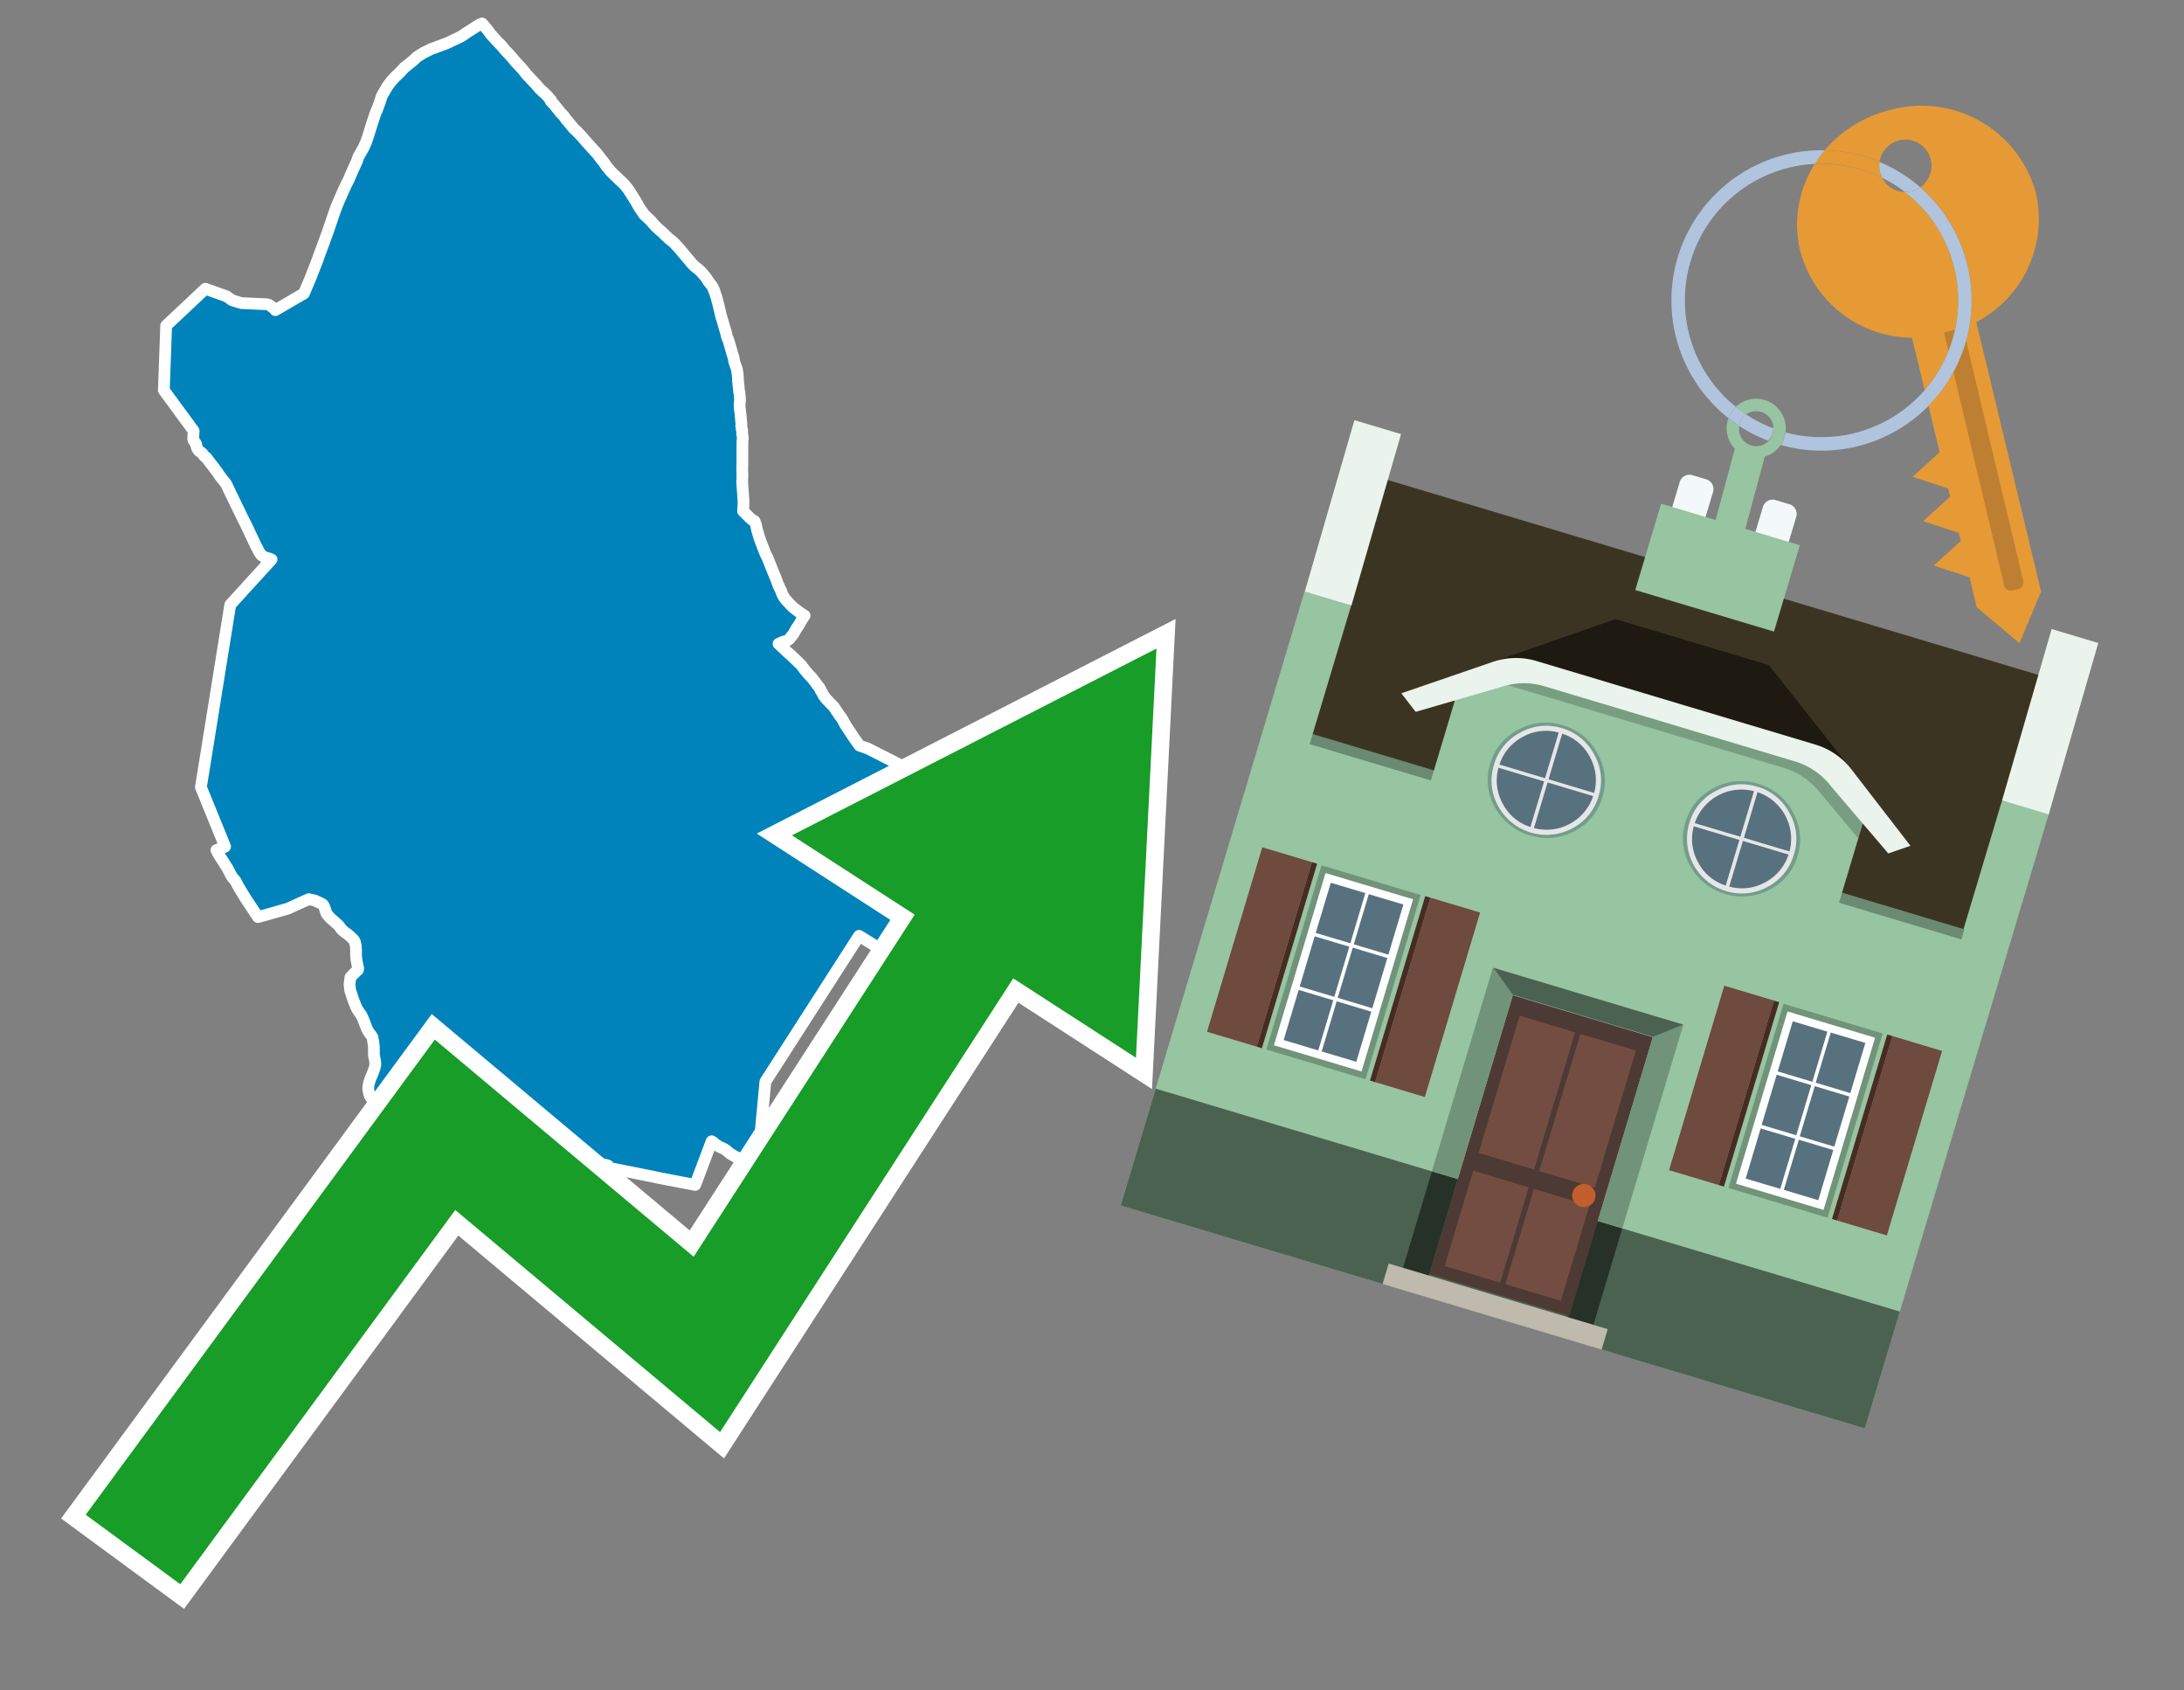 <svg id="Text" xmlns="http://www.w3.org/2000/svg" width="93.05" height="72" viewBox="0 0 93.05 72"><rect x="0" y="0" width="93.05" height="72" fill="#808080" stroke="none"/><polygon points="20.42,1.05 20.54,1 20.72,1.21 20.8,1.31 20.9,1.45 21.1,1.67 21.18,1.76 21.23,1.81 21.36,1.94 21.55,2.17 21.67,2.29 21.83,2.47 21.98,2.65 22.27,2.96 22.41,3.14 22.48,3.22 22.55,3.29 22.62,3.37 22.84,3.6 22.96,3.74 22.99,3.78 23.08,3.86 23.13,3.91 23.18,3.95 23.35,4.12 23.39,4.17 23.42,4.21 23.48,4.27 23.46,4.3 23.61,4.46 23.9,4.82 24.02,4.94 24.04,4.97 24.13,5.1 24.17,5.14 24.21,5.19 24.36,5.37 24.42,5.45 24.57,5.59 24.79,5.82 25.06,6.13 25.44,6.55 25.49,6.61 25.6,6.76 25.73,6.92 25.77,6.98 25.8,7.02 25.83,7.07 26.03,7.31 26.16,7.44 26.3,7.57 26.41,7.68 26.46,7.72 26.51,7.77 26.61,7.87 26.73,8.02 26.77,8.07 27.08,8.56 27.13,8.65 27.16,8.7 27.25,8.86 27.39,9.06 27.43,9.12 27.45,9.15 27.52,9.21 27.72,9.4 27.76,9.44 27.81,9.51 27.88,9.58 27.9,9.61 28.06,9.76 28.31,9.98 28.34,10.02 28.42,10.09 28.49,10.16 28.53,10.19 28.6,10.25 28.65,10.28 28.76,10.39 28.97,10.62 29.02,10.68 29.16,10.85 29.39,11.12 29.48,11.23 29.52,11.27 29.6,11.35 29.65,11.39 29.73,11.45 29.8,11.51 29.89,11.6 29.96,11.68 30.06,11.8 30.09,11.84 30.15,11.93 30.17,11.97 30.25,12.07 30.31,12.15 30.36,12.22 30.38,12.27 30.42,12.35 30.43,12.38 30.46,12.47 30.48,12.54 30.5,12.58 30.52,12.65 30.54,12.72 30.57,12.84 30.58,12.87 30.63,13.07 30.64,13.12 30.67,13.24 30.68,13.27 30.71,13.42 30.78,13.65 30.83,13.82 30.85,13.9 30.88,13.99 30.9,14.07 30.92,14.12 30.95,14.24 30.95,14.27 30.96,14.3 30.97,14.33 30.99,14.4 31.03,14.47 31.04,14.51 31.21,15.1 31.26,15.25 31.28,15.4 31.38,15.68 31.4,15.75 31.42,15.89 31.43,15.96 31.44,16.15 31.44,16.2 31.45,16.27 31.48,16.58 31.52,16.86 31.52,16.92 31.53,17.03 31.52,17.13 31.51,17.27 31.52,17.4 31.54,17.55 31.56,17.75 31.57,17.87 31.59,18.06 31.58,18.14 31.59,18.17 31.59,18.2 31.6,18.24 31.6,18.28 31.62,18.32 31.62,18.38 31.62,18.44 31.62,18.47 31.62,18.51 31.64,18.58 31.64,18.61 31.65,18.64 31.63,18.83 31.63,19.07 31.63,19.26 31.63,19.34 31.63,19.74 31.63,19.8 31.62,19.97 31.63,20.16 31.63,20.24 31.63,20.31 31.62,20.54 31.63,20.67 31.66,21.08 31.68,21.37 31.67,21.62 31.66,21.69 31.66,21.77 31.97,22.08 32.05,22.14 32.15,22.2 32.2,22.33 32.21,22.37 32.25,22.55 32.35,22.9 32.38,22.97 32.39,23.01 32.4,23.04 32.61,23.58 32.67,23.7 32.7,23.76 32.74,23.86 32.94,24.36 33.08,24.7 33.14,24.87 33.21,25.03 33.29,25.19 33.3,25.24 33.35,25.35 33.36,25.38 33.39,25.42 33.45,25.51 33.53,25.6 33.65,25.73 33.76,25.84 33.8,25.88 33.93,25.98 34.13,26.13 34.2,26.17 34.28,26.22 34.16,26.4 34.06,26.58 33.97,26.72 33.91,26.81 33.81,26.99 33.77,27.04 33.73,27.09 33.65,27.2 33.59,27.25 33.5,27.3 33.38,27.33 33.17,27.42 33.54,27.77 33.7,27.91 33.94,28.14 34.03,28.22 34.07,28.27 34.12,28.31 34.3,28.55 34.48,28.76 34.57,28.85 34.62,28.91 34.67,28.97 34.75,29.08 34.83,29.19 34.9,29.27 34.94,29.34 34.96,29.4 35,29.46 35.03,29.51 35.08,29.61 35.1,29.64 35.12,29.67 35.19,29.76 35.35,29.93 35.45,30.03 35.52,30.1 35.58,30.19 35.64,30.28 35.78,30.49 35.84,30.56 35.91,30.67 35.97,30.79 35.99,30.82 36.04,30.91 36.18,31.12 36.41,31.47 36.55,31.66 36.57,31.69 36.62,31.76 36.97,31.88 40.47,33.66 42.31,34.15 44.77,35.07 44.96,38.57 45.02,38.81 44.73,38.86 44.6,38.95 44.41,39.03 43.95,39.24 43.81,39.3 43.64,39.35 43.28,39.66 43.1,39.82 42.97,39.96 42.8,40.12 42.74,40.18 42.68,40.24 42.53,40.39 42.4,40.52 42.33,40.58 42.3,40.61 42.15,40.75 42.1,40.8 42.05,40.85 41.92,40.98 41.82,41.08 41.75,41.16 41.66,41.26 41.56,41.36 41.43,41.48 41.37,41.54 41.13,41.76 40.98,41.91 40.84,42.04 40.79,42.09 40.61,42.26 40.56,42.31 36.6,39.86 32.61,46.07 32.28,49.57 32.1,49.52 31.69,49.38 31.48,49.33 31.39,49.3 31.11,49.14 31.08,49.11 31.04,49.08 30.95,49 30.91,48.97 30.84,48.93 30.75,48.89 30.66,48.85 30.59,48.81 30.53,48.76 30.47,48.73 30.41,48.67 30.32,48.61 29.62,50.47 28.1,50.18 27.78,50.11 27.48,50.05 26.33,49.82 25.93,49.74 25.7,50.3 25.53,50.73 25.42,51 25.38,50.93 25.43,50.8 25.9,49.64 25.78,49.61 24.03,49.27 19.24,49.04 19.31,48.55 19.32,48.51 19.32,48.43 19.32,48.29 19.33,48.19 19.32,48.11 19.28,48.04 19.2,47.92 19.15,47.88 19.05,47.81 18.99,47.78 18.32,47.73 18.09,47.68 17.96,47.65 17.84,47.62 17.64,47.59 16.18,47.5 16.12,47.33 16.11,47.29 16.03,47.12 16.01,47.08 15.98,47.03 15.96,47 15.92,46.91 15.89,46.86 15.8,46.74 15.78,46.71 15.76,46.68 15.75,46.64 15.73,46.6 15.7,46.45 15.69,46.4 15.69,46.35 15.69,46.31 15.7,46.23 15.71,46.19 15.73,46.1 15.79,45.92 15.87,45.74 15.9,45.66 15.95,45.52 15.96,45.49 15.97,45.45 15.99,45.36 15.99,45.32 15.99,45.28 15.98,45.21 15.97,45.12 15.94,45 15.93,44.88 15.93,44.68 15.93,44.62 15.93,44.56 15.92,44.5 15.9,44.37 15.89,44.31 15.87,44.19 15.85,44.15 15.81,44.09 15.77,44.04 15.73,43.99 15.71,43.96 15.69,43.92 15.65,43.86 15.56,43.64 15.55,43.6 15.49,43.45 15.44,43.33 15.42,43.29 15.4,43.25 15.38,43.22 15.33,43.15 15.29,43.09 15.26,43.05 15.18,42.91 15.09,42.68 15.07,42.64 15.01,42.46 15,42.42 14.99,42.39 14.92,42.19 14.9,42 14.89,41.95 14.93,41.63 15.04,41.51 15.25,41.31 15.26,41.23 15.25,41.2 15.19,40.9 15.17,40.72 15.17,40.69 15.17,40.45 15.16,40.36 15.16,40.29 15.14,40.21 15.11,40.09 15.07,40.03 14.96,39.92 14.81,39.79 14.72,39.73 14.6,39.63 14.54,39.57 14.47,39.47 14.4,39.39 14.06,39.09 13.91,38.91 13.86,38.75 13.81,38.61 13.76,38.53 13.7,38.49 13.57,38.43 13.5,38.4 13.43,38.36 13.29,38.33 13.15,38.3 12.27,38.7 11.29,38.98 10.99,39.06 10.44,38.23 10.4,38.16 10.27,37.95 10.14,37.73 10.02,37.5 9.96,37.44 9.89,37.36 9.86,37.3 9.83,37.25 9.7,37 9.52,36.71 9.39,36.51 9.28,36.33 9.25,36.25 9.22,36.21 9.53,36.09 9.59,36.06 8.56,33.53 9.81,25.76 11.57,23.83 11.47,23.79 11.26,23.73 11.13,23.64 11.05,23.52 11,23.43 10.98,23.39 10.91,23.26 10.66,22.73 10.52,22.43 10.27,21.93 10.17,21.72 10.07,21.52 9.97,21.31 9.93,21.23 9.91,21.18 9.84,21.05 9.8,20.96 9.65,20.64 9.61,20.58 9.42,20.34 9.31,20.19 9.27,20.12 9.19,20.02 9.12,19.92 9.07,19.86 8.81,19.52 8.79,19.49 8.74,19.46 8.68,19.4 8.61,19.3 8.48,19.21 8.45,19.17 8.41,19.12 8.37,19.01 8.37,18.97 8.36,18.94 8.35,18.91 8.34,18.88 8.27,18.79 8.25,18.76 8.23,18.7 8.25,18.35 6.98,16.62 7.08,13.87 8.75,12.3 9.65,12.62 9.89,12.79 10.28,12.91 11.39,12.96 11.47,12.99 11.71,13.16 11.73,13.21 12.95,12.5 13.08,12.19 13.11,12.12 13.15,12.03 13.16,12 13.21,11.89 13.56,10.99 13.58,10.92 13.74,10.49 13.95,9.92 14.26,9.01 14.36,8.74 14.57,8.26 14.64,8.1 14.78,7.8 14.86,7.65 14.98,7.36 15.2,6.88 15.27,6.68 15.48,6.31 15.6,6.05 15.65,5.9 15.7,5.75 15.84,5.3 15.98,4.87 16.02,4.77 16.05,4.71 16.11,4.55 16.18,4.36 16.19,4.33 16.27,4.08 16.51,3.67 16.64,3.5 16.7,3.42 16.79,3.33 16.85,3.26 16.93,3.19 17.08,3.04 17.18,2.93 17.2,2.9 17.33,2.8 17.6,2.58 17.76,2.43 17.88,2.35 18.06,2.24 18.27,2.14 18.34,2.1 19.04,1.84 19.55,1.6 19.7,1.52 19.84,1.42 20.26,1.15 20.36,1.09 " fill="#0083ba" stroke="#fff" stroke-linejoin="round" stroke-width="0.5"/><polygon points="49.272 27.624 33.741 35.58 38.97 38.959 29.553 53.529 18.525 44.281 3.652 64.518 7.681 67.479 19.396 51.538 30.678 60.999 43.169 41.673 48.398 45.053 49.272 27.624" fill="none" stroke="#fff" stroke-miterlimit="10" stroke-width="1.5"/><polygon points="49.272 27.624 33.741 35.58 38.97 38.959 29.553 53.529 18.525 44.281 3.652 64.518 7.681 67.479 19.396 51.538 30.678 60.999 43.169 41.673 48.398 45.053 49.272 27.624" fill="#179d28"/><path d="M80.19,7.577a1.16,1.16,0,0,1-.094-.251,1.114,1.114,0,0,1-.018-.429A6.367,6.367,0,0,0,77.743,6.4a5.269,5.269,0,0,0-.423.577c.1,0,.192-.007.288-.007A5.794,5.794,0,0,1,80.19,7.577Z" fill="#e69a35"/><path d="M77.608,6.4A6.394,6.394,0,0,0,73.64,17.81a1.26,1.26,0,0,1,.317-.48A5.821,5.821,0,0,1,77.32,6.981a5.269,5.269,0,0,1,.423-.577Z" fill="#b0c4de"/><path d="M84.2,13.72a4.962,4.962,0,0,0,2.545-5.48,5.047,5.047,0,0,0-6.179-3.566A5.322,5.322,0,0,0,77.743,6.4a6.367,6.367,0,0,1,2.335.493,1.114,1.114,0,1,1,1.736,1.084,6.392,6.392,0,0,1,.347,9.3l.479,1.985-.438.4-.716.648.92.3.6.2.082.341-.438.4-.716.648.92.3.605.2.082.341-.438.4-.716.649.92.3.605.2.307,1.274,1.821,1.534.921-2.2Z" fill="#e69a35"/><path d="M81.154,8.179a1.115,1.115,0,0,1-.964-.6,5.794,5.794,0,0,0-2.582-.6c-.1,0-.192,0-.288.007a4.783,4.783,0,0,0-.625,3.685,4.962,4.962,0,0,0,4.765,3.715L82,16.617a5.82,5.82,0,0,0-.846-8.438Z" fill="#e69a35"/><path d="M74.1,18.142a6.386,6.386,0,0,0,1.232.63.73.73,0,0,0,.224-.527h0a5.783,5.783,0,0,1-1.159-.593A.733.733,0,0,0,74.1,18.142Z" fill="#b0c4de"/><path d="M74.4,17.652q-.228-.152-.44-.322a1.26,1.26,0,0,0-.317.48c.148.117.3.228.46.332A.733.733,0,0,1,74.4,17.652Z" fill="#b0c4de"/><path d="M74.824,16.984a1.257,1.257,0,0,0-.867.346c.141.114.288.222.44.322a.731.731,0,0,1,1.159.593h0a.732.732,0,1,1-1.463,0,.7.7,0,0,1,.007-.1c-.158-.1-.312-.215-.46-.332a1.258,1.258,0,0,0,.273,1.3l-.979,3.635,1.275.341.98-3.639a1.266,1.266,0,0,0,.681-.5,1.249,1.249,0,0,0,.2-.538,1.328,1.328,0,0,0,.012-.168A1.262,1.262,0,0,0,74.824,16.984Z" fill="#97c4a1"/><path d="M85.974,25.1l-.226.053a.3.3,0,0,1-.362-.223l-2.56-10.777.81-.193L86.2,24.736A.3.3,0,0,1,85.974,25.1Z" fill="#bf7f32"/><path d="M80.1,7.326a1.16,1.16,0,0,0,.094.251,5.833,5.833,0,0,1,.964.6,1.137,1.137,0,0,0,.287-.031,1.108,1.108,0,0,0,.373-.167A6.371,6.371,0,0,0,80.078,6.9,1.114,1.114,0,0,0,80.1,7.326Z" fill="#b0c4de"/><path d="M77.608,18.618a5.836,5.836,0,0,1-1.534-.2,1.24,1.24,0,0,1-.2.537,6.4,6.4,0,0,0,6.291-1.666L82,16.617A5.807,5.807,0,0,1,77.608,18.618Z" fill="#b0c4de"/><path d="M81.814,7.981a1.108,1.108,0,0,1-.373.167,1.137,1.137,0,0,1-.287.031A5.82,5.82,0,0,1,82,16.617l.161.667a6.392,6.392,0,0,0-.347-9.3Z" fill="#b0c4de"/><polygon points="83.79 39.753 55.78 31.364 58.988 20.404 86.964 28.783 83.79 39.753 83.79 39.753" fill="#3c3422" fill-rule="evenodd"/><polygon points="81.705 53.32 87.284 34.692 85.297 34.097 83.656 39.575 55.926 31.269 57.567 25.791 55.579 25.196 47.746 51.348 79.451 60.844 81.705 53.32" fill="#97c4a1" fill-rule="evenodd"/><rect x="69.522" y="21.148" width="0.444" height="28.983" transform="translate(15.592 92.226) rotate(-73.326)" opacity="0.3"/><polygon points="87.284 34.692 85.297 34.097 87.411 26.793 89.398 27.388 87.284 34.692 87.284 34.692" fill="#eaf3ec" fill-rule="evenodd"/><polygon points="57.578 25.794 55.591 25.199 57.705 17.896 59.692 18.491 57.578 25.794 57.578 25.794" fill="#eaf3ec" fill-rule="evenodd"/><polygon points="79.451 60.844 80.943 55.865 49.238 46.369 47.747 51.348 79.451 60.844 79.451 60.844" fill="#4c6251" fill-rule="evenodd"/><path d="M71.566,20.528l-.522,1.743,1.418.425.523-1.744a.432.432,0,0,0-.289-.536l-.593-.177A.431.431,0,0,0,71.566,20.528Z" fill="#f3f9f8" fill-rule="evenodd"/><path d="M75.111,21.589l-.522,1.743,1.418.425.522-1.743a.43.43,0,0,0-.289-.536l-.593-.178A.43.43,0,0,0,75.111,21.589Z" fill="#f3f9f8" fill-rule="evenodd"/><polygon points="75.368 28.329 68.829 26.37 63.807 28.121 78.733 32.591 75.368 28.329" fill="#1e1a11"/><polygon points="78.248 32.422 64.442 28.287 62.236 28.998 60.064 36.247 77.453 41.455 79.651 34.116 78.248 32.422" fill="#97c4a1"/><path d="M77.74,32.516S65.088,28.725,65,28.7l-.938.43,11.892,3.562a3.175,3.175,0,0,1,1.532,1l1.685,2.02.327-1.09Z" fill-rule="evenodd" opacity="0.2"/><path d="M77.35,31.716,65.458,28.154a3.041,3.041,0,0,0-1.854.037l-3.9,1.339.611.79,3.626-1.054a3.045,3.045,0,0,1,1.855-.037l10.673,3.2A3.028,3.028,0,0,1,78,33.477l2.45,2.874.945-.325-2.518-3.26A3.036,3.036,0,0,0,77.35,31.716Z" fill="#eaf3ec"/><polygon points="76.683 23.223 70.773 21.453 69.671 25.132 75.581 26.902 76.683 23.223 76.683 23.223" fill="#97c4a1" fill-rule="evenodd"/><g id="Symbol_9_0_Layer2_0_MEMBER_8_MEMBER_21_MEMBER_0_FILL" data-name="Symbol 9 0 Layer2 0 MEMBER 8 MEMBER 21 MEMBER 0 FILL"><path d="M66.584,30.892a2.39,2.39,0,0,0-1.891.189,2.317,2.317,0,0,0-1.2,1.448A2.345,2.345,0,0,0,63.7,34.4a2.528,2.528,0,0,0,3.367,1.008,2.339,2.339,0,0,0,1.2-1.447,2.313,2.313,0,0,0-.208-1.87A2.394,2.394,0,0,0,66.584,30.892Z" fill="#729d8c"/></g><g id="Symbol_9_0_Layer2_0_MEMBER_8_MEMBER_21_MEMBER_1_FILL" data-name="Symbol 9 0 Layer2 0 MEMBER 8 MEMBER 21 MEMBER 1 FILL"><path d="M66.547,31.016a2.241,2.241,0,0,0-1.769.185,2.213,2.213,0,0,0-1.127,1.376,2.239,2.239,0,0,0,.185,1.768,2.341,2.341,0,0,0,3.145.942,2.234,2.234,0,0,0,1.126-1.376,2.207,2.207,0,0,0-.185-1.768A2.237,2.237,0,0,0,66.547,31.016Z" fill="#e6e6e6"/></g><g id="Symbol_9_0_Layer2_0_MEMBER_8_MEMBER_21_MEMBER_2_MEMBER_0_FILL" data-name="Symbol 9 0 Layer2 0 MEMBER 8 MEMBER 21 MEMBER 2 MEMBER 0 FILL"><path d="M65.787,33.284,63.843,32.7a2.036,2.036,0,0,0,.186,1.539,2.015,2.015,0,0,0,1.175.986Z" fill="#58717f"/></g><g id="Symbol_9_0_Layer2_0_MEMBER_8_MEMBER_21_MEMBER_2_MEMBER_1_FILL" data-name="Symbol 9 0 Layer2 0 MEMBER 8 MEMBER 21 MEMBER 2 MEMBER 1 FILL"><path d="M65.827,33.148l.582-1.944a2.01,2.01,0,0,0-1.523.178,2.037,2.037,0,0,0-1,1.183Z" fill="#58717f"/></g><g id="Symbol_9_0_Layer2_0_MEMBER_8_MEMBER_21_MEMBER_2_MEMBER_2_FILL" data-name="Symbol 9 0 Layer2 0 MEMBER 8 MEMBER 21 MEMBER 2 MEMBER 2 FILL"><path d="M67.878,33.91l-1.943-.582-.582,1.944a2.1,2.1,0,0,0,2.525-1.362Z" fill="#58717f"/></g><g id="Symbol_9_0_Layer2_0_MEMBER_8_MEMBER_21_MEMBER_2_MEMBER_3_FILL" data-name="Symbol 9 0 Layer2 0 MEMBER 8 MEMBER 21 MEMBER 2 MEMBER 3 FILL"><path d="M66.558,31.249l-.582,1.943,1.943.582a2.031,2.031,0,0,0-.186-1.539A2.009,2.009,0,0,0,66.558,31.249Z" fill="#58717f"/></g><g id="Symbol_9_0_Layer2_0_MEMBER_8_MEMBER_21_MEMBER_0_FILL-2" data-name="Symbol 9 0 Layer2 0 MEMBER 8 MEMBER 21 MEMBER 0 FILL"><path d="M74.9,33.384a2.4,2.4,0,0,0-1.891.189,2.316,2.316,0,0,0-1.2,1.448,2.341,2.341,0,0,0,.209,1.87A2.527,2.527,0,0,0,75.387,37.9a2.345,2.345,0,0,0,1.2-1.447,2.314,2.314,0,0,0-.209-1.87A2.389,2.389,0,0,0,74.9,33.384Z" fill="#729d8c"/></g><g id="Symbol_9_0_Layer2_0_MEMBER_8_MEMBER_21_MEMBER_1_FILL-2" data-name="Symbol 9 0 Layer2 0 MEMBER 8 MEMBER 21 MEMBER 1 FILL"><path d="M74.867,33.508a2.239,2.239,0,0,0-1.768.185,2.21,2.21,0,0,0-1.127,1.376,2.316,2.316,0,0,0,1.564,2.883,2.261,2.261,0,0,0,1.765-.173A2.237,2.237,0,0,0,76.428,36.4a2.209,2.209,0,0,0-.185-1.769A2.239,2.239,0,0,0,74.867,33.508Z" fill="#e6e6e6"/></g><g id="Symbol_9_0_Layer2_0_MEMBER_8_MEMBER_21_MEMBER_2_MEMBER_0_FILL-2" data-name="Symbol 9 0 Layer2 0 MEMBER 8 MEMBER 21 MEMBER 2 MEMBER 0 FILL"><path d="M74.107,35.776l-1.943-.582a2.031,2.031,0,0,0,.186,1.539,2.009,2.009,0,0,0,1.175.986Z" fill="#58717f"/></g><g id="Symbol_9_0_Layer2_0_MEMBER_8_MEMBER_21_MEMBER_2_MEMBER_1_FILL-2" data-name="Symbol 9 0 Layer2 0 MEMBER 8 MEMBER 21 MEMBER 2 MEMBER 1 FILL"><path d="M74.148,35.64,74.73,33.7a2.1,2.1,0,0,0-2.525,1.362Z" fill="#58717f"/></g><g id="Symbol_9_0_Layer2_0_MEMBER_8_MEMBER_21_MEMBER_2_MEMBER_2_FILL-2" data-name="Symbol 9 0 Layer2 0 MEMBER 8 MEMBER 21 MEMBER 2 MEMBER 2 FILL"><path d="M76.2,36.4l-1.943-.582-.582,1.944a2.015,2.015,0,0,0,1.523-.178A2.036,2.036,0,0,0,76.2,36.4Z" fill="#58717f"/></g><g id="Symbol_9_0_Layer2_0_MEMBER_8_MEMBER_21_MEMBER_2_MEMBER_3_FILL-2" data-name="Symbol 9 0 Layer2 0 MEMBER 8 MEMBER 21 MEMBER 2 MEMBER 3 FILL"><path d="M74.879,33.741,74.3,35.684l1.943.582a2.1,2.1,0,0,0-1.361-2.525Z" fill="#58717f"/></g><polygon points="51.426 43.946 53.542 44.58 55.896 36.723 53.78 36.089 51.426 43.946 51.426 43.946" fill="#6e4a3f" fill-rule="evenodd"/><polygon points="53.542 44.58 53.764 44.647 56.117 36.789 55.896 36.723 53.542 44.58 53.542 44.58" fill="#482b22" fill-rule="evenodd"/><polygon points="60.706 46.726 58.59 46.092 60.943 38.235 63.059 38.868 60.706 46.726 60.706 46.726" fill="#6e4a3f" fill-rule="evenodd"/><polygon points="58.59 46.092 58.368 46.026 60.722 38.168 60.943 38.235 58.59 46.092 58.59 46.092" fill="#482b22" fill-rule="evenodd"/><rect x="53.146" y="39.209" width="8.19" height="4.408" transform="translate(1.145 84.365) rotate(-73.326)" fill="#719379"/><polygon points="60.205 38.304 56.474 37.187 54.277 44.522 58.008 45.639 60.205 38.304 60.205 38.304" fill="#fff" fill-rule="evenodd"/><path d="M59.792,38.527l-.64,2.136-1.474-.442.639-2.135,1.475.441Zm-1.621-.485-.64,2.136-1.474-.442L56.7,37.6l1.474.442Zm-2.158,1.84,1.475.441-.64,2.136-1.474-.441.639-2.136Zm-.683,2.282,1.474.441-.639,2.136L54.69,44.3l.64-2.135Zm.981,2.621.639-2.136,1.475.442-.64,2.135-1.474-.441Zm2.158-1.84L56.994,42.5l.64-2.136,1.474.442-.639,2.136Z" fill="#58717f" fill-rule="evenodd"/><polygon points="80.39 52.621 78.274 51.988 80.628 44.13 82.743 44.764 80.39 52.621 80.39 52.621" fill="#6e4a3f" fill-rule="evenodd"/><polygon points="78.274 51.988 78.053 51.921 80.406 44.064 80.628 44.13 78.274 51.988 78.274 51.988" fill="#482b22" fill-rule="evenodd"/><polygon points="71.111 49.842 73.227 50.476 75.58 42.619 73.464 41.985 71.111 49.842 71.111 49.842" fill="#6e4a3f" fill-rule="evenodd"/><polygon points="73.227 50.476 73.448 50.542 75.802 42.685 75.58 42.619 73.227 50.476 73.227 50.476" fill="#482b22" fill-rule="evenodd"/><rect x="72.83" y="45.105" width="8.19" height="4.408" transform="translate(9.534 107.426) rotate(-73.326)" fill="#719379"/><polygon points="76.159 43.083 79.889 44.2 77.692 51.535 73.962 50.418 76.159 43.083 76.159 43.083" fill="#fff" fill-rule="evenodd"/><path d="M76.381,43.5l1.475.442-.64,2.135-1.475-.441.64-2.136ZM78,43.981l1.474.442-.64,2.136-1.474-.442L78,43.981Zm.791,2.724-.64,2.135L76.679,48.4l.64-2.136,1.474.442Zm-.684,2.282-.639,2.135L76,50.68l.64-2.135,1.474.442Zm-2.26,1.65L74.375,50.2l.639-2.135,1.475.441-.64,2.136Zm-.791-2.724.64-2.135,1.474.441-.639,2.136-1.475-.442Z" fill="#58717f" fill-rule="evenodd"/><polygon points="67.888 56.431 69.118 52.323 68.019 51.994 66.789 56.102 67.888 56.431 67.888 56.431" fill="#263128" fill-rule="evenodd"/><polygon points="60.877 54.331 62.108 50.223 61.007 49.894 59.776 54.002 60.877 54.331 60.877 54.331" fill="#263128" fill-rule="evenodd"/><g id="Symbol_9_0_Layer2_0_MEMBER_8_MEMBER_12_MEMBER_0_FILL" data-name="Symbol 9 0 Layer2 0 MEMBER 8 MEMBER 12 MEMBER 0 FILL"><path d="M70.418,44.178l-5.965-1.786L60.9,54.27l5.964,1.786Z" fill="#4e3a34"/></g><g id="Symbol_9_0_Layer2_0_MEMBER_8_MEMBER_12_MEMBER_1_MEMBER_0_FILL" data-name="Symbol 9 0 Layer2 0 MEMBER 8 MEMBER 12 MEMBER 1 MEMBER 0 FILL"><path d="M65.358,49.815l1.75-5.843-2.363-.708L63,49.107Z" fill="#744d42"/></g><g id="Symbol_9_0_Layer2_0_MEMBER_8_MEMBER_12_MEMBER_1_MEMBER_1_FILL" data-name="Symbol 9 0 Layer2 0 MEMBER 8 MEMBER 12 MEMBER 1 MEMBER 1 FILL"><path d="M67.331,44.039l-1.75,5.842,2.364.708,1.75-5.842Z" fill="#744d42"/></g><g id="Symbol_9_0_Layer2_0_MEMBER_8_MEMBER_12_MEMBER_2_MEMBER_0_FILL" data-name="Symbol 9 0 Layer2 0 MEMBER 8 MEMBER 12 MEMBER 2 MEMBER 0 FILL"><path d="M63.915,54.633l1.215-4.058-2.363-.707-1.215,4.057Z" fill="#744d42"/></g><g id="Symbol_9_0_Layer2_0_MEMBER_8_MEMBER_12_MEMBER_2_MEMBER_1_FILL" data-name="Symbol 9 0 Layer2 0 MEMBER 8 MEMBER 12 MEMBER 2 MEMBER 1 FILL"><path d="M66.5,55.407l1.215-4.057-2.363-.708L64.138,54.7Z" fill="#744d42"/></g><g id="Symbol_9_0_Layer2_0_MEMBER_8_MEMBER_13_FILL" data-name="Symbol 9 0 Layer2 0 MEMBER 8 MEMBER 13 FILL"><path d="M67.959,51.058a.439.439,0,0,0-.045-.367.487.487,0,0,0-.669-.2.445.445,0,0,0-.239.282.457.457,0,0,0,.041.378.481.481,0,0,0,.293.242.459.459,0,0,0,.377-.042A.453.453,0,0,0,67.959,51.058Z" fill="#c35e2d"/></g><g id="Symbol_9_0_Layer2_0_MEMBER_8_MEMBER_14_FILL" data-name="Symbol 9 0 Layer2 0 MEMBER 8 MEMBER 14 FILL"><path d="M64.557,42.047l-.951-.833-2.6,8.68,1.1.329Z" fill="#719379"/></g><g id="Symbol_9_0_Layer2_0_MEMBER_8_MEMBER_15_FILL" data-name="Symbol 9 0 Layer2 0 MEMBER 8 MEMBER 15 FILL"><path d="M71.718,43.643l-1.2.19L68.072,52.01l1.046.313Z" fill="#719379"/></g><g id="Symbol_9_0_Layer2_0_MEMBER_8_MEMBER_16_FILL" data-name="Symbol 9 0 Layer2 0 MEMBER 8 MEMBER 16 FILL"><path d="M63.627,41.22l.836,1.156,5.961,1.786,1.294-.519Z" fill="#4c6251"/></g><polygon points="58.905 54.69 59.166 53.819 68.498 56.614 68.237 57.485 58.905 54.69 58.905 54.69" fill="#c0b9ad" fill-rule="evenodd"/></svg>